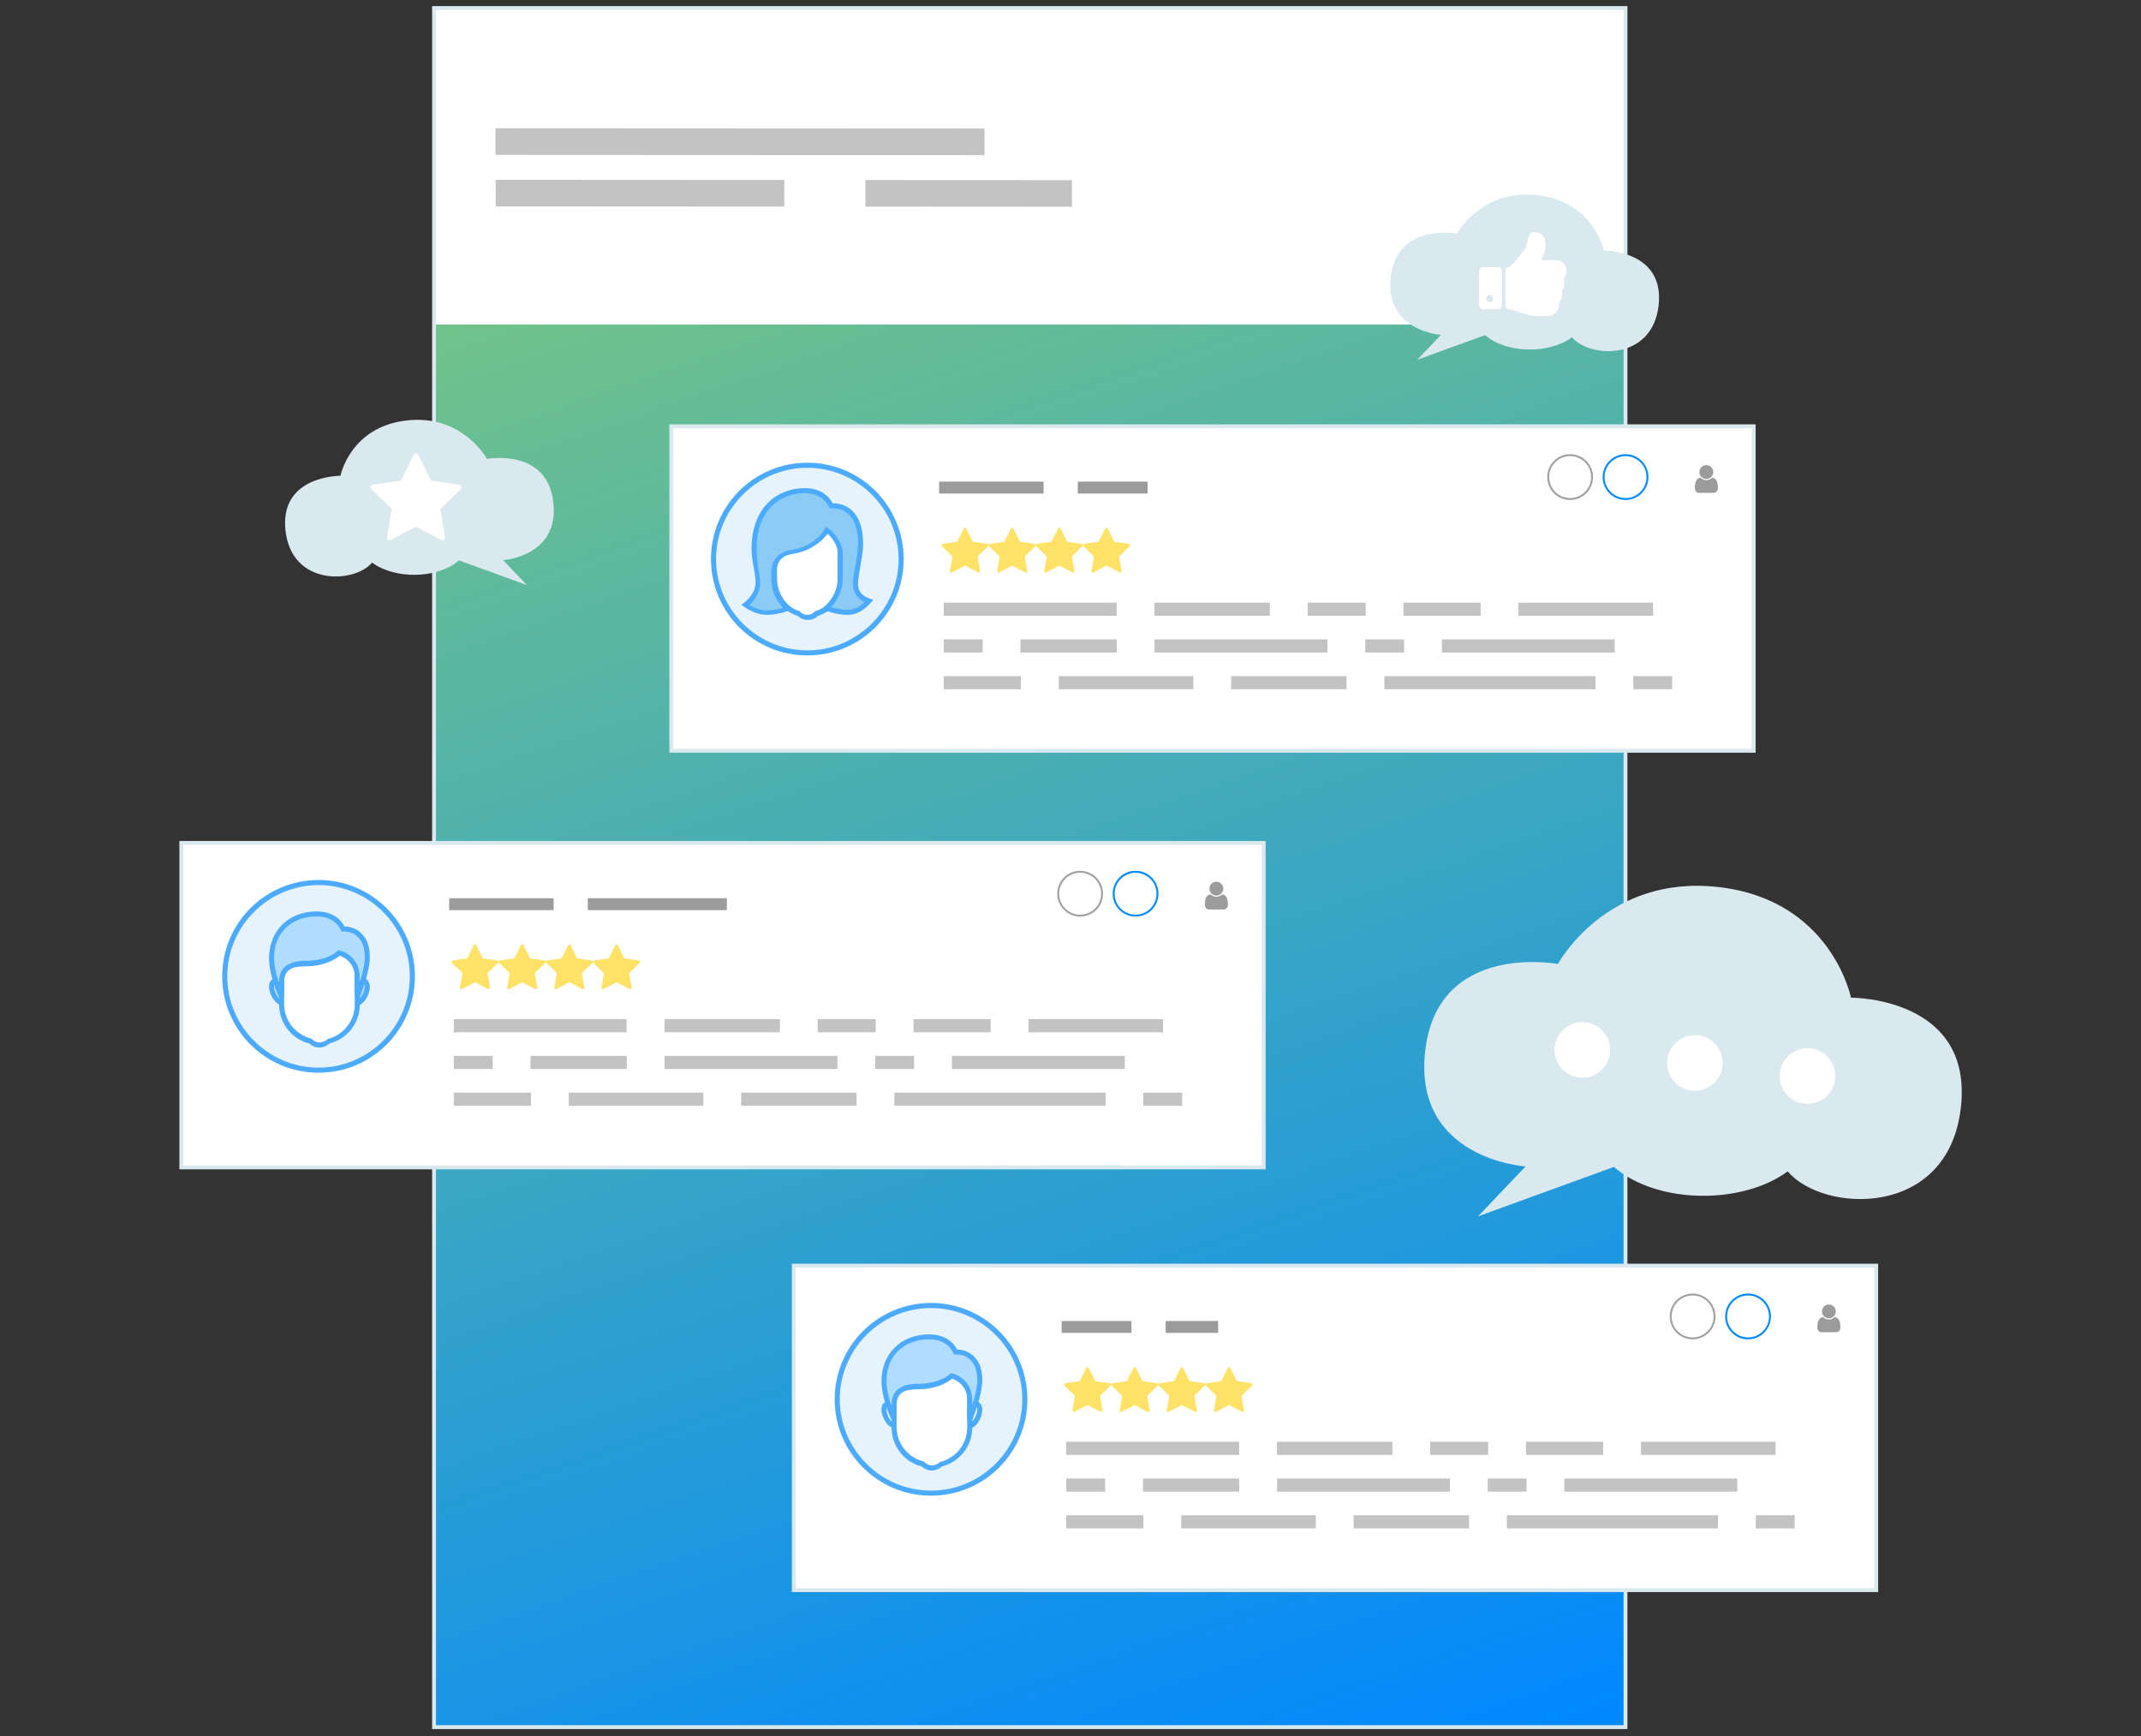 <?xml version="1.0" encoding="utf-8"?>
<!-- Generator: Adobe Illustrator 16.0.0, SVG Export Plug-In . SVG Version: 6.00 Build 0)  -->
<!DOCTYPE svg PUBLIC "-//W3C//DTD SVG 1.1//EN" "http://www.w3.org/Graphics/SVG/1.1/DTD/svg11.dtd">
<svg version="1.1" id="Layer_1" xmlns="http://www.w3.org/2000/svg" xmlns:xlink="http://www.w3.org/1999/xlink" x="0px" y="0px"
	 width="555px" height="450px" viewBox="0 0 555 450" enable-background="new 0 0 555 450" xml:space="preserve">
<rect x="0" y="0" width="555" height="450" fill="#333333" stroke="none"/>
<g id="XMLID_85_">
	
		<linearGradient id="XMLID_2_" gradientUnits="userSpaceOnUse" x1="-178.53" y1="1126.877" x2="-8.594" y2="633.346" gradientTransform="matrix(1 0 0 -1 360.5 1105)">
		<stop  offset="0" style="stop-color:#84CD75"/>
		<stop  offset="0.992" style="stop-color:#0088FF"/>
	</linearGradient>
	<polygon id="XMLID_36_" fill="url(#XMLID_2_)" points="421.256,447.774 112.398,447.616 112.625,2 421.48,2.158 	"/>
	<rect id="XMLID_174_" x="112.606" y="2.079" fill="#FFFFFF" width="308.853" height="82.043"/>
	<g>
		<polygon opacity="0.6" fill="#9B9B9B" enable-background="new    " points="182.036,46.645 182.036,46.644 171.398,46.64 
			171.398,46.638 160.756,46.633 150.118,46.627 139.145,46.622 139.145,46.623 128.505,46.618 128.5,53.512 139.141,53.516 
			139.141,53.517 149.781,53.521 149.781,53.523 160.421,53.527 160.421,53.528 171.396,53.534 171.396,53.533 182.032,53.54 
			182.032,53.538 192.339,53.544 203.312,53.549 203.315,46.656 192.678,46.65 		"/>
		<polygon opacity="0.6" fill="#9B9B9B" enable-background="new    " points="267.223,46.688 256.253,46.681 256.253,46.683 
			245.613,46.677 245.613,46.679 235.303,46.672 224.332,46.667 224.328,53.561 234.967,53.565 234.967,53.565 245.608,53.571 
			256.251,53.577 266.888,53.584 277.862,53.589 277.865,46.695 		"/>
		<polygon opacity="0.6" fill="#9B9B9B" enable-background="new    " points="255.209,40.207 255.214,33.311 239.43,33.302 
			223.645,33.295 207.86,33.287 191.583,33.278 191.583,33.279 176.292,33.269 160.503,33.263 144.719,33.254 128.442,33.246 
			128.439,40.141 144.222,40.149 160.007,40.157 176.287,40.165 176.287,40.165 191.58,40.173 207.362,40.18 223.146,40.189 
			238.932,40.198 		"/>
	</g>
	
		<rect id="XMLID_176_" x="112.512" y="2.079" fill="none" stroke="#DAE8EF" stroke-miterlimit="10" width="308.857" height="445.616"/>
</g>
<g>
	<g id="writer_16_">
		<polygon fill="#FFFFFF" stroke="#DAE8EF" stroke-miterlimit="10" points="392.273,110.499 246.732,110.499 174.015,110.499 
			174.015,126.376 174.015,178.734 174.015,194.611 246.732,194.611 402.662,194.611 454.604,194.611 454.604,178.734 
			454.604,126.376 454.604,110.499 		"/>
		<g id="user_femaile_10_" opacity="0.7">
			<g>
				<path opacity="0.5" fill="#B9DEF9" enable-background="new    " d="M209.282,169.24c-13.409,0-24.321-10.909-24.321-24.319
					c0-13.408,10.912-24.321,24.321-24.321c13.408,0,24.319,10.913,24.319,24.321C233.601,158.331,222.689,169.24,209.282,169.24z"
					/>
				<path fill="#0088FF" d="M209.282,121.261c13.013,0,23.66,10.648,23.66,23.66c0,13.015-10.647,23.662-23.66,23.662
					c-13.017,0-23.665-10.646-23.665-23.662C185.617,131.909,196.265,121.261,209.282,121.261 M209.282,119.941
					c-13.807,0-24.982,11.174-24.982,24.979c0,13.806,11.175,24.978,24.982,24.978c13.802,0,24.976-11.172,24.976-24.978
					C234.257,131.116,223.083,119.941,209.282,119.941L209.282,119.941z"/>
			</g>
			<g>
				<path fill="#FFFFFF" d="M209.282,160.038c-0.79,0-1.579-0.262-2.235-0.918l-0.134-0.133h-0.131
					c-3.684-1.052-6.046-4.335-6.046-8.153V138.61c0-2.103,1.708-3.679,3.679-3.679h9.599c2.103,0,3.682,1.707,3.682,3.679v12.224
					c0,3.817-2.5,7.101-6.048,8.153h-0.131l-0.13,0.133C210.856,159.777,210.068,160.038,209.282,160.038z"/>
				<path fill="#0088FF" d="M214.144,135.587c1.709,0,3.023,1.316,3.023,3.023v12.224c0,3.42-2.365,6.574-5.651,7.497l-0.262,0.132
					l-0.265,0.262c-0.393,0.391-1.051,0.655-1.707,0.655c-0.659,0-1.314-0.265-1.708-0.655l-0.264-0.262l-0.264-0.132
					c-3.287-1.051-5.651-4.076-5.651-7.497V138.61c0-1.708,1.313-3.023,3.02-3.023H214.144 M214.144,134.272h-9.596
					c-2.368,0-4.34,1.973-4.34,4.338v12.224c0,4.21,2.762,7.628,6.574,8.81c0.656,0.658,1.576,1.051,2.628,1.051
					c1.051,0,1.972-0.393,2.63-1.051c3.811-1.182,6.572-4.602,6.572-8.81V138.61C218.481,136.245,216.512,134.272,214.144,134.272
					L214.144,134.272z"/>
			</g>
			<g>
				<path fill="#5BB7EF" d="M219.798,158.727c-2.236,0-4.337-0.66-5.521-1.055c1.314-1.182,3.549-3.811,3.549-7.887v-6.18
					c0-3.152-2.762-5.518-2.892-5.651l-0.525-0.527l-0.396,0.659c0,0-2.759,4.204-8.807,4.996c-3.155,0.392-4.47,2.759-4.47,4.731
					v1.972c0,4.208,2.235,6.837,3.552,8.019c-1.187,0.394-3.289,1.057-5.524,1.057c-2.365,0-4.47-1.188-5.522-1.974
					c1.185-0.919,3.157-2.892,3.157-5.783c0-1.186-0.264-2.5-0.527-3.816c-0.262-1.575-0.525-3.154-0.525-4.732
					c0-11.174,7.097-15.118,13.148-15.118c4.996,0,6.573,3.552,6.573,3.552l0.129,0.392h0.657c4.603,0,7.233,3.551,7.233,9.859
					c0,1.708-0.396,3.681-0.658,5.653c-0.263,1.842-0.658,3.418-0.658,4.863c0,2.367,1.972,3.813,3.419,4.34
					C224.267,156.883,222.294,158.727,219.798,158.727z"/>
				<path fill="#0088FF" d="M208.621,127.832c4.472,0,5.915,3.023,6.049,3.157l0.395,0.784h0.788c4.208,0,6.574,3.287,6.574,9.204
					c0,1.708-0.394,3.68-0.66,5.52c-0.392,1.839-0.655,3.549-0.655,4.996c0,2.369,1.445,3.812,3.024,4.603
					c-1.052,0.919-2.497,1.971-4.338,1.971c-1.576,0-3.157-0.396-4.337-0.658c1.314-1.447,3.021-3.945,3.021-7.627V143.6
					c0-3.414-3.021-6.047-3.155-6.177l-1.183-0.918l-0.79,1.313c0,0-2.627,3.941-8.283,4.729c-3.548,0.529-5.127,3.157-5.127,5.391
					v1.973c0,3.681,1.579,6.18,3.025,7.625c-1.184,0.396-2.631,0.656-4.339,0.656c-1.71,0-3.287-0.787-4.34-1.315
					c1.182-1.181,2.762-3.155,2.762-5.781c0-1.318-0.264-2.631-0.525-3.944c-0.133-1.712-0.397-3.291-0.397-4.867
					C196.133,131.645,202.839,127.832,208.621,127.832 M208.621,126.517c-6.966,0-13.802,4.864-13.802,15.773
					c0,3.289,1.051,6.182,1.051,8.679c0,3.55-3.681,5.783-3.681,5.783s3.024,2.629,6.572,2.629c3.679,0,6.837-1.578,6.837-1.578
					s-4.208-2.498-4.208-8.148c0-0.791,0-0.791,0-1.972c0-1.84,1.183-3.681,3.946-4.076c6.31-0.92,9.199-5.257,9.199-5.257
					s2.631,2.235,2.631,5.127c0,1.313,0,3.945,0,6.181c0,5.52-4.207,8.146-4.207,8.146s3.153,1.582,6.835,1.582
					c3.942,0,6.575-3.95,6.575-3.95s-3.944-0.656-3.944-3.941c0-2.893,1.314-7.1,1.314-10.518c0-7.625-3.68-10.518-7.888-10.518
					C215.853,130.458,214.144,126.517,208.621,126.517L208.621,126.517z"/>
			</g>
		</g>
		<g>
			<polygon fill="#9B9B9B" points="243.447,124.844 243.447,127.931 270.52,127.931 270.52,124.844 			"/>
			<polygon fill="#9B9B9B" points="279.387,124.844 279.387,127.931 297.484,127.931 297.484,124.844 			"/>
		</g>
		<g>
			<polygon opacity="0.6" fill="#9B9B9B" enable-background="new    " points="289.461,159.62 289.461,156.208 244.653,156.208 
				244.653,159.62 			"/>
			<polygon opacity="0.6" fill="#9B9B9B" enable-background="new    " points="329.184,159.62 329.184,156.208 299.26,156.208 
				299.26,159.62 			"/>
			<polygon opacity="0.6" fill="#9B9B9B" enable-background="new    " points="354.023,156.208 338.982,156.208 338.982,159.62 
				354.023,159.62 			"/>
			<polygon opacity="0.6" fill="#9B9B9B" enable-background="new    " points="383.822,159.62 383.822,156.208 363.822,156.208 
				363.822,159.62 			"/>
			<polygon opacity="0.6" fill="#9B9B9B" enable-background="new    " points="428.508,159.62 428.508,156.208 393.623,156.208 
				393.623,159.62 			"/>
			<polygon opacity="0.6" fill="#9B9B9B" enable-background="new    " points="254.731,169.146 254.731,165.735 244.653,165.735 
				244.653,169.146 			"/>
			<polygon opacity="0.6" fill="#9B9B9B" enable-background="new    " points="289.49,169.146 289.49,165.735 264.529,165.735 
				264.529,169.146 			"/>
			<polygon opacity="0.6" fill="#9B9B9B" enable-background="new    " points="344.1,169.146 344.1,165.735 299.291,165.735 
				299.291,169.146 			"/>
			<polygon opacity="0.6" fill="#9B9B9B" enable-background="new    " points="363.977,169.146 363.977,165.735 353.898,165.735 
				353.898,169.146 			"/>
			<polygon opacity="0.6" fill="#9B9B9B" enable-background="new    " points="373.775,165.735 373.775,169.146 418.584,169.146 
				418.584,165.735 			"/>
			<polygon opacity="0.6" fill="#9B9B9B" enable-background="new    " points="244.653,175.261 244.653,178.672 264.653,178.672 
				264.653,175.261 			"/>
			<polygon opacity="0.6" fill="#9B9B9B" enable-background="new    " points="274.452,175.261 274.452,178.672 309.338,178.672 
				309.338,175.261 			"/>
			<polygon opacity="0.6" fill="#9B9B9B" enable-background="new    " points="319.137,175.261 319.137,178.672 349.061,178.672 
				349.061,175.261 			"/>
			<polygon opacity="0.6" fill="#9B9B9B" enable-background="new    " points="358.859,175.261 358.859,178.672 413.592,178.672 
				413.592,175.261 			"/>
			<polygon opacity="0.6" fill="#9B9B9B" enable-background="new    " points="423.391,175.261 423.391,178.672 433.469,178.672 
				433.469,175.261 			"/>
		</g>
		<g enable-background="new    ">
			<path fill="#FFE266" d="M256.07,141.652l-2.664,2.599l0.63,3.67c0.007,0.051,0.007,0.095,0.007,0.146
				c0,0.191-0.087,0.367-0.3,0.367c-0.103,0-0.205-0.036-0.293-0.088l-3.296-1.73l-3.297,1.73c-0.095,0.052-0.19,0.088-0.293,0.088
				c-0.212,0-0.309-0.176-0.309-0.367c0-0.052,0.009-0.096,0.016-0.146l0.631-3.67l-2.673-2.599
				c-0.087-0.095-0.184-0.22-0.184-0.353c0-0.22,0.229-0.308,0.411-0.337l3.687-0.536l1.65-3.34c0.067-0.14,0.191-0.3,0.36-0.3
				c0.169,0,0.293,0.161,0.358,0.3l1.652,3.34l3.685,0.536c0.176,0.029,0.412,0.117,0.412,0.337
				C256.261,141.432,256.164,141.558,256.07,141.652z"/>
			<path fill="#FFE266" d="M268.297,141.652l-2.665,2.599l0.631,3.67c0.007,0.051,0.007,0.095,0.007,0.146
				c0,0.191-0.089,0.367-0.302,0.367c-0.101,0-0.204-0.036-0.292-0.088l-3.295-1.73l-3.297,1.73
				c-0.096,0.052-0.192,0.088-0.294,0.088c-0.212,0-0.308-0.176-0.308-0.367c0-0.052,0.008-0.096,0.016-0.146l0.631-3.67
				l-2.674-2.599c-0.088-0.095-0.183-0.22-0.183-0.353c0-0.22,0.228-0.308,0.41-0.337l3.688-0.536l1.65-3.34
				c0.067-0.14,0.191-0.3,0.36-0.3c0.167,0,0.293,0.161,0.358,0.3l1.652,3.34l3.686,0.536c0.176,0.029,0.411,0.117,0.411,0.337
				C268.488,141.432,268.391,141.558,268.297,141.652z"/>
			<path fill="#FFE266" d="M280.523,141.652l-2.665,2.599l0.63,3.67c0.008,0.051,0.008,0.095,0.008,0.146
				c0,0.191-0.09,0.367-0.304,0.367c-0.1,0-0.203-0.036-0.292-0.088l-3.297-1.73l-3.295,1.73c-0.097,0.052-0.191,0.088-0.293,0.088
				c-0.213,0-0.309-0.176-0.309-0.367c0-0.052,0.008-0.096,0.015-0.146l0.632-3.67l-2.674-2.599
				c-0.087-0.095-0.183-0.22-0.183-0.353c0-0.22,0.228-0.308,0.41-0.337l3.687-0.536l1.649-3.34c0.067-0.14,0.192-0.3,0.36-0.3
				c0.169,0,0.293,0.161,0.36,0.3l1.65,3.34l3.687,0.536c0.174,0.029,0.41,0.117,0.41,0.337
				C280.715,141.432,280.619,141.558,280.523,141.652z"/>
			<path fill="#FFE266" d="M292.752,141.652l-2.664,2.599l0.631,3.67c0.008,0.051,0.008,0.095,0.008,0.146
				c0,0.191-0.09,0.367-0.301,0.367c-0.104,0-0.205-0.036-0.293-0.088l-3.297-1.73l-3.297,1.73
				c-0.094,0.052-0.189,0.088-0.293,0.088c-0.211,0-0.309-0.176-0.309-0.367c0-0.052,0.008-0.096,0.016-0.146l0.631-3.67
				l-2.672-2.599c-0.088-0.095-0.182-0.22-0.182-0.353c0-0.22,0.227-0.308,0.41-0.337l3.686-0.536l1.648-3.34
				c0.067-0.14,0.192-0.3,0.36-0.3c0.17,0,0.293,0.161,0.359,0.3l1.649,3.34l3.687,0.536c0.178,0.029,0.411,0.117,0.411,0.337
				C292.943,141.432,292.846,141.558,292.752,141.652z"/>
		</g>
		
			<circle opacity="0.5" fill="none" stroke="#454545" stroke-width="0.5" stroke-miterlimit="10" enable-background="new    " cx="407.016" cy="123.665" r="5.686"/>
		<circle fill="none" stroke="#0088FF" stroke-width="0.5" stroke-miterlimit="10" cx="421.381" cy="123.667" r="5.684"/>
		<path fill="#9B9B9B" d="M444.33,127.75h-3.996c-0.547,0-0.996-0.557-0.996-1.239c0-1.229,0.305-2.651,1.529-2.651
			c0.379,0.369,0.895,0.599,1.463,0.599c0.572,0,1.086-0.23,1.465-0.599c1.225,0,1.527,1.421,1.527,2.651
			C445.322,127.193,444.875,127.75,444.33,127.75z M442.33,124.159c-0.988,0-1.795-0.804-1.795-1.795
			c0-0.991,0.807-1.795,1.795-1.795c0.992,0,1.797,0.804,1.797,1.795C444.127,123.355,443.322,124.159,442.33,124.159z"/>
	</g>
	<g id="writer_15_">
		<polygon fill="#FFFFFF" stroke="#DAE8EF" stroke-miterlimit="10" points="47,218.491 47,234.367 47,286.729 47,302.605 
			327.59,302.605 327.59,286.729 327.59,234.367 327.59,218.491 		"/>
		<g id="user_male_4_" opacity="0.7">
			<g>
				<path opacity="0.5" fill="#B9DEF9" enable-background="new    " d="M82.578,277.408c-13.412,0-24.322-10.913-24.322-24.323
					s10.911-24.319,24.322-24.319c13.409,0,24.319,10.909,24.319,24.319C106.896,266.495,95.987,277.408,82.578,277.408z"/>
				<path fill="#0088FF" d="M82.578,229.425c13.013,0,23.66,10.646,23.66,23.66c0,13.019-10.647,23.663-23.66,23.663
					c-13.015,0-23.665-10.645-23.665-23.663C58.913,240.071,69.563,229.425,82.578,229.425 M82.578,228.105
					c-13.805,0-24.979,11.178-24.979,24.979c0,13.808,11.172,24.978,24.979,24.978c13.803,0,24.977-11.17,24.977-24.978
					C107.555,239.283,96.381,228.105,82.578,228.105L82.578,228.105z"/>
			</g>
			<g>
				<path fill="#8FCFFF" d="M92.078,260.034c-1.701,0-3.135-1.44-3.135-3.14c0-1.696,1.434-3.134,3.135-3.134
					c2.613,0,3.137,0.652,3.137,1.827C95.215,257.55,93.646,260.034,92.078,260.034z"/>
				<g>
					<path fill="#0088FF" d="M92.078,254.542c2.481,0,2.481,0.656,2.481,1.181c0,1.564-1.307,3.659-2.481,3.659
						c-1.309,0-2.482-1.049-2.482-2.485C89.596,255.459,90.771,254.542,92.078,254.542 M92.078,253.239
						c-2.092,0-3.79,1.696-3.79,3.788c0,2.089,1.698,3.789,3.79,3.789c2.09,0,3.79-2.877,3.79-4.965
						C95.868,253.632,94.168,253.239,92.078,253.239L92.078,253.239z"/>
				</g>
			</g>
			<g>
				<path fill="#8FCFFF" d="M73.525,260.034c-1.568,0-3.138-2.484-3.138-4.313c0-1.18,0.525-1.834,3.138-1.834
					c1.698,0,3.135,1.441,3.135,3.143C76.66,258.727,75.223,260.034,73.525,260.034z"/>
				<g>
					<path fill="#0088FF" d="M73.525,254.542c1.307,0,2.482,1.047,2.482,2.485c0,1.437-1.046,2.48-2.482,2.48
						c-1.048,0-2.483-2.09-2.483-3.656C71.042,255.197,71.042,254.542,73.525,254.542 M73.525,253.239
						c-2.09,0-3.789,0.393-3.789,2.481c0,2.092,1.699,4.963,3.789,4.963c2.09,0,3.788-1.699,3.788-3.787
						C77.313,254.807,75.483,253.239,73.525,253.239L73.525,253.239z"/>
				</g>
			</g>
			<g>
				<g>
					<path fill="#FFFFFF" d="M82.8,270.879c-0.783,0-1.567-0.263-2.088-0.786l-0.13-0.131H80.45
						c-4.312-1.044-7.447-4.964-7.447-9.54v-12.15c0-2.351,1.959-4.313,4.313-4.313H88.29c2.353,0,4.313,1.963,4.313,4.313v12.15
						c0,4.447-3.005,8.362-7.449,9.54h-0.13l-0.131,0.131C84.371,270.616,83.587,270.879,82.8,270.879z"/>
				</g>
				<g>
					<path fill="#0088FF" d="M88.289,244.613c2.088,0,3.661,1.697,3.661,3.656v12.151c0,4.185-2.877,7.843-6.928,8.888l-0.26,0.133
						l-0.26,0.259c-0.395,0.132-0.915,0.524-1.702,0.524c-0.783,0-1.305-0.394-1.698-0.654l-0.26-0.262l-0.261-0.128
						c-4.052-1.045-6.927-4.708-6.927-8.888v-12.15c0-2.09,1.697-3.658,3.659-3.658h10.976 M88.289,243.307H77.313
						c-2.745,0-4.965,2.217-4.965,4.965v12.15c0,4.836,3.397,9.021,7.839,10.061c0.655,0.656,1.567,1.048,2.615,1.048
						c1.048,0,1.83-0.388,2.613-1.048c4.574-1.174,7.843-5.225,7.843-10.061v-12.15C93.255,245.523,91.035,243.307,88.289,243.307
						L88.289,243.307z"/>
				</g>
			</g>
			<g>
				<g>
					<path fill="#8FCFFF" d="M92.602,257.811v-4.57c0-4.835-4.313-6.144-4.313-6.144l-0.391-0.129l-0.261,0.263
						c0,0-2.744,2.611-8.626,2.611c-1.434,0-6.008,0-6.008,4.704v3.267h-0.262c-0.521-1.309-2.352-5.616-2.352-9.406
						c0-6.926,4.704-11.498,11.762-11.498c4.966,0,6.534,3.396,6.534,3.527l0.129,0.393h0.394c2.744,0,5.878,1.829,5.878,7.186
						c0,3.396-1.83,8.364-2.352,9.801L92.602,257.811L92.602,257.811z"/>
					<g>
						<path fill="#0088FF" d="M82.15,237.561c4.57,0,5.878,3.002,6.008,3.133l0.394,0.785h0.783c2.352,0,5.225,1.695,5.225,6.534
							c0,1.958-0.653,4.57-1.306,6.529v-1.303c0-4.313-3.138-6.271-4.834-6.796l-0.654-0.129l-0.521,0.391
							c-0.134,0.132-2.616,2.352-8.102,2.352c-4.444,0-6.795,1.83-6.795,5.357v0.393c-0.653-1.83-1.307-4.313-1.307-6.535
							C71.042,241.868,75.483,237.561,82.15,237.561 M82.15,236.251c-7.582,0-12.415,5.228-12.415,12.151
							c0,4.574,2.612,10.061,2.612,10.061h1.308c0,0,0-2.611,0-3.922c0-3.525,2.614-4.048,5.357-4.048
							c6.144,0,9.019-2.744,9.019-2.744s3.919,1.041,3.919,5.487c0,1.435,0,5.224,0,5.224h1.308c0,0,2.612-6.271,2.612-10.451
							c0-5.878-3.789-7.84-6.534-7.84C89.335,240.172,87.635,236.251,82.15,236.251L82.15,236.251z"/>
					</g>
				</g>
			</g>
		</g>
		<g>
			<polygon fill="#9B9B9B" points="116.432,232.835 116.432,235.92 143.506,235.92 143.506,232.835 			"/>
			<polygon fill="#9B9B9B" points="152.372,232.835 152.372,235.92 188.425,235.92 188.425,232.835 			"/>
		</g>
		<g>
			<polygon opacity="0.6" fill="#9B9B9B" enable-background="new    " points="162.446,267.582 162.446,264.172 117.638,264.172 
				117.638,267.582 			"/>
			<polygon opacity="0.6" fill="#9B9B9B" enable-background="new    " points="202.169,267.582 202.169,264.172 172.245,264.172 
				172.245,267.582 			"/>
			<polygon opacity="0.6" fill="#9B9B9B" enable-background="new    " points="227.007,264.172 211.968,264.172 211.968,267.582 
				227.007,267.582 			"/>
			<polygon opacity="0.6" fill="#9B9B9B" enable-background="new    " points="256.807,267.582 256.807,264.172 236.807,264.172 
				236.807,267.582 			"/>
			<polygon opacity="0.6" fill="#9B9B9B" enable-background="new    " points="301.494,267.582 301.494,264.172 266.607,264.172 
				266.607,267.582 			"/>
			<polygon opacity="0.6" fill="#9B9B9B" enable-background="new    " points="127.715,277.107 127.715,273.696 117.638,273.696 
				117.638,277.107 			"/>
			<polygon opacity="0.6" fill="#9B9B9B" enable-background="new    " points="162.477,277.107 162.477,273.696 137.515,273.696 
				137.515,277.107 			"/>
			<polygon opacity="0.6" fill="#9B9B9B" enable-background="new    " points="217.085,277.107 217.085,273.696 172.276,273.696 
				172.276,277.107 			"/>
			<polygon opacity="0.6" fill="#9B9B9B" enable-background="new    " points="236.961,277.107 236.961,273.696 226.884,273.696 
				226.884,277.107 			"/>
			<polygon opacity="0.6" fill="#9B9B9B" enable-background="new    " points="246.761,273.696 246.761,277.107 291.57,277.107 
				291.57,273.696 			"/>
			<polygon opacity="0.6" fill="#9B9B9B" enable-background="new    " points="117.638,283.223 117.638,286.635 137.639,286.635 
				137.639,283.223 			"/>
			<polygon opacity="0.6" fill="#9B9B9B" enable-background="new    " points="147.438,283.223 147.438,286.635 182.323,286.635 
				182.323,283.223 			"/>
			<polygon opacity="0.6" fill="#9B9B9B" enable-background="new    " points="192.122,283.223 192.122,286.635 222.046,286.635 
				222.046,283.223 			"/>
			<polygon opacity="0.6" fill="#9B9B9B" enable-background="new    " points="231.845,283.223 231.845,286.635 286.578,286.635 
				286.578,283.223 			"/>
			<polygon opacity="0.6" fill="#9B9B9B" enable-background="new    " points="296.375,283.223 296.375,286.635 306.453,286.635 
				306.453,283.223 			"/>
		</g>
		<g enable-background="new    ">
			<path fill="#FFE266" d="M129.056,249.646l-2.666,2.599l0.631,3.672c0.007,0.051,0.007,0.095,0.007,0.146
				c0,0.19-0.088,0.367-0.3,0.367c-0.104,0-0.206-0.037-0.294-0.088l-3.296-1.734l-3.296,1.734c-0.095,0.051-0.19,0.088-0.293,0.088
				c-0.213,0-0.309-0.177-0.309-0.367c0-0.052,0.007-0.096,0.015-0.146l0.631-3.672l-2.673-2.599
				c-0.087-0.094-0.183-0.221-0.183-0.353c0-0.22,0.228-0.31,0.412-0.339l3.685-0.534l1.651-3.34c0.067-0.14,0.191-0.3,0.36-0.3
				c0.169,0,0.292,0.16,0.36,0.3l1.651,3.34l3.686,0.534c0.175,0.029,0.411,0.119,0.411,0.339
				C129.246,249.426,129.15,249.553,129.056,249.646z"/>
			<path fill="#FFE266" d="M141.282,249.646l-2.665,2.599l0.631,3.672c0.008,0.051,0.008,0.095,0.008,0.146
				c0,0.19-0.088,0.367-0.301,0.367c-0.103,0-0.205-0.037-0.293-0.088l-3.296-1.734l-3.296,1.734
				c-0.094,0.051-0.19,0.088-0.293,0.088c-0.212,0-0.309-0.177-0.309-0.367c0-0.052,0.008-0.096,0.015-0.146l0.631-3.672
				l-2.673-2.599c-0.087-0.094-0.183-0.221-0.183-0.353c0-0.22,0.229-0.31,0.411-0.339l3.685-0.534l1.651-3.34
				c0.067-0.14,0.19-0.3,0.36-0.3c0.17,0,0.293,0.16,0.36,0.3l1.651,3.34l3.685,0.534c0.175,0.029,0.412,0.119,0.412,0.339
				C141.474,249.426,141.377,249.553,141.282,249.646z"/>
			<path fill="#FFE266" d="M153.51,249.646l-2.666,2.599l0.631,3.672c0.008,0.051,0.008,0.095,0.008,0.146
				c0,0.19-0.088,0.367-0.301,0.367c-0.103,0-0.205-0.037-0.293-0.088l-3.296-1.734l-3.296,1.734
				c-0.095,0.051-0.19,0.088-0.293,0.088c-0.212,0-0.308-0.177-0.308-0.367c0-0.052,0.007-0.096,0.015-0.146l0.631-3.672
				l-2.672-2.599c-0.087-0.094-0.183-0.221-0.183-0.353c0-0.22,0.228-0.31,0.41-0.339l3.686-0.534l1.651-3.34
				c0.066-0.14,0.19-0.3,0.359-0.3c0.169,0,0.293,0.16,0.36,0.3l1.651,3.34l3.685,0.534c0.175,0.029,0.411,0.119,0.411,0.339
				C153.7,249.426,153.604,249.553,153.51,249.646z"/>
			<path fill="#FFE266" d="M165.738,249.646l-2.665,2.599l0.63,3.672c0.008,0.051,0.008,0.095,0.008,0.146
				c0,0.19-0.088,0.367-0.301,0.367c-0.102,0-0.204-0.037-0.293-0.088l-3.296-1.734l-3.296,1.734
				c-0.095,0.051-0.191,0.088-0.293,0.088c-0.212,0-0.309-0.177-0.309-0.367c0-0.052,0.008-0.096,0.016-0.146l0.631-3.672
				l-2.673-2.599c-0.087-0.094-0.184-0.221-0.184-0.353c0-0.22,0.228-0.31,0.411-0.339l3.686-0.534l1.651-3.34
				c0.067-0.14,0.191-0.3,0.36-0.3c0.169,0,0.293,0.16,0.36,0.3l1.651,3.34l3.686,0.534c0.176,0.029,0.41,0.119,0.41,0.339
				C165.928,249.426,165.833,249.553,165.738,249.646z"/>
		</g>
		
			<circle opacity="0.5" fill="none" stroke="#454545" stroke-width="0.5" stroke-miterlimit="10" enable-background="new    " cx="280.002" cy="231.66" r="5.688"/>
		<circle fill="none" stroke="#0088FF" stroke-width="0.5" stroke-miterlimit="10" cx="294.367" cy="231.661" r="5.684"/>
		<path fill="#9B9B9B" d="M317.313,235.743h-3.991c-0.547,0-0.996-0.556-0.996-1.238c0-1.231,0.303-2.651,1.526-2.651
			c0.379,0.368,0.896,0.599,1.466,0.599c0.569,0,1.086-0.229,1.463-0.599c1.225,0,1.528,1.42,1.528,2.651
			C318.309,235.188,317.861,235.743,317.313,235.743z M315.316,232.152c-0.99,0-1.795-0.807-1.795-1.797s0.805-1.795,1.795-1.795
			c0.989,0,1.795,0.805,1.795,1.795C317.111,231.348,316.307,232.152,315.316,232.152z"/>
	</g>
	<g id="writer_14_">
		<polygon fill="#FFFFFF" stroke="#DAE8EF" stroke-miterlimit="10" points="205.769,328.07 205.769,343.947 205.769,396.308 
			205.769,412.186 486.359,412.186 486.359,396.308 486.359,343.947 486.359,328.07 		"/>
		<g id="user_male_2_" opacity="0.7">
			<g>
				<path opacity="0.5" fill="#B9DEF9" enable-background="new    " d="M241.346,387.043c-13.411,0-24.321-10.912-24.321-24.322
					s10.91-24.317,24.321-24.317c13.409,0,24.319,10.907,24.319,24.317S254.755,387.043,241.346,387.043z"/>
				<path fill="#0088FF" d="M241.346,339.061c13.014,0,23.66,10.648,23.66,23.66c0,13.019-10.646,23.663-23.66,23.663
					c-13.015,0-23.665-10.646-23.665-23.663C217.681,349.709,228.332,339.061,241.346,339.061 M241.346,337.742
					c-13.805,0-24.979,11.177-24.979,24.979c0,13.809,11.171,24.979,24.979,24.979c13.803,0,24.977-11.172,24.977-24.979
					C266.323,348.919,255.149,337.742,241.346,337.742L241.346,337.742z"/>
			</g>
			<g>
				<path fill="#0088FF" d="M250.847,364.178c2.479,0,2.479,0.656,2.479,1.176c0,1.567-1.307,3.659-2.479,3.659
					c-1.31,0-2.483-1.045-2.483-2.483C248.364,365.096,249.539,364.178,250.847,364.178 M250.847,362.876
					c-2.093,0-3.791,1.695-3.791,3.785c0,2.089,1.698,3.791,3.791,3.791c2.089,0,3.788-2.877,3.788-4.97
					C254.635,363.268,252.936,362.876,250.847,362.876L250.847,362.876z"/>
				<path fill="#0088FF" d="M232.293,364.178c1.308,0,2.482,1.047,2.482,2.483c0,1.438-1.047,2.483-2.482,2.483
					c-1.048,0-2.483-2.09-2.483-3.657C229.81,364.834,229.81,364.178,232.293,364.178 M232.293,362.876
					c-2.09,0-3.79,0.392-3.79,2.481s1.699,4.961,3.79,4.961c2.09,0,3.788-1.695,3.788-3.783
					C236.082,364.446,234.252,362.876,232.293,362.876L232.293,362.876z"/>
				<g>
					<path fill="#FFFFFF" d="M241.567,380.513c-0.782,0-1.566-0.262-2.087-0.784l-0.13-0.129h-0.133
						c-4.311-1.046-7.445-4.966-7.445-9.541v-12.149c0-2.353,1.957-4.313,4.311-4.313h10.976c2.353,0,4.314,1.963,4.314,4.313
						v12.149c0,4.445-3.006,8.365-7.449,9.541h-0.13l-0.133,0.129C243.139,380.251,242.355,380.513,241.567,380.513z"/>
				</g>
				<path fill="#0088FF" d="M247.056,354.251c2.09,0,3.661,1.698,3.661,3.657v12.15c0,4.183-2.875,7.838-6.927,8.885l-0.262,0.13
					l-0.259,0.262c-0.395,0.13-0.915,0.521-1.703,0.521c-0.782,0-1.305-0.389-1.697-0.652l-0.26-0.26l-0.26-0.131
					c-4.052-1.043-6.928-4.705-6.928-8.884v-12.153c0-2.088,1.698-3.655,3.659-3.655h10.975 M247.056,352.939h-10.975
					c-2.745,0-4.965,2.225-4.965,4.969v12.15c0,4.834,3.398,9.018,7.839,10.06c0.654,0.657,1.568,1.048,2.616,1.048
					c1.048,0,1.83-0.391,2.612-1.048c4.572-1.175,7.842-5.226,7.842-10.06v-12.15C252.023,355.164,249.803,352.939,247.056,352.939
					L247.056,352.939z"/>
			</g>
			<g>
				<path fill="#8FCFFF" d="M251.37,367.446v-4.57c0-4.839-4.313-6.144-4.313-6.144l-0.39-0.133l-0.261,0.263
					c0,0-2.745,2.614-8.627,2.614c-1.435,0-6.007,0-6.007,4.705v3.267h-0.263c-0.521-1.311-2.353-5.617-2.353-9.41
					c0-6.923,4.704-11.497,11.761-11.497c4.969,0,6.535,3.398,6.535,3.53l0.129,0.39h0.393c2.744,0,5.879,1.83,5.879,7.186
					c0,3.397-1.83,8.364-2.353,9.8H251.37L251.37,367.446z"/>
				<g>
					<path fill="#0088FF" d="M240.917,347.196c4.571,0,5.879,3.005,6.009,3.138l0.394,0.782h0.783c2.354,0,5.226,1.696,5.226,6.534
						c0,1.959-0.653,4.57-1.306,6.533v-1.308c0-4.313-3.139-6.272-4.834-6.797l-0.654-0.13l-0.521,0.393
						c-0.134,0.127-2.617,2.352-8.102,2.352c-4.443,0-6.796,1.832-6.796,5.358v0.392c-0.652-1.83-1.306-4.313-1.306-6.537
						C229.81,351.505,234.252,347.196,240.917,347.196 M240.917,345.887c-7.581,0-12.414,5.229-12.414,12.15
						c0,4.576,2.612,10.063,2.612,10.063h1.308c0,0,0-2.611,0-3.922c0-3.527,2.613-4.048,5.356-4.048
						c6.145,0,9.019-2.748,9.019-2.748s3.919,1.048,3.919,5.489c0,1.438,0,5.225,0,5.225h1.308c0,0,2.612-6.268,2.612-10.453
						c0-5.877-3.789-7.834-6.533-7.834C248.103,349.809,246.404,345.887,240.917,345.887L240.917,345.887z"/>
				</g>
			</g>
		</g>
		<g>
			<polygon fill="#9B9B9B" points="275.2,342.417 275.2,345.503 293.297,345.503 293.297,342.417 			"/>
			<polygon fill="#9B9B9B" points="302.164,342.417 302.164,345.503 315.768,345.503 315.768,342.417 			"/>
		</g>
		<g>
			<polygon opacity="0.6" fill="#9B9B9B" enable-background="new    " points="321.215,377.134 321.215,373.721 276.405,373.721 
				276.405,377.134 			"/>
			<polygon opacity="0.6" fill="#9B9B9B" enable-background="new    " points="360.938,377.134 360.938,373.721 331.014,373.721 
				331.014,377.134 			"/>
			<polygon opacity="0.6" fill="#9B9B9B" enable-background="new    " points="385.775,373.721 370.736,373.721 370.736,377.134 
				385.775,377.134 			"/>
			<polygon opacity="0.6" fill="#9B9B9B" enable-background="new    " points="415.576,377.134 415.576,373.721 395.576,373.721 
				395.576,377.134 			"/>
			<polygon opacity="0.6" fill="#9B9B9B" enable-background="new    " points="460.26,377.134 460.26,373.721 425.375,373.721 
				425.375,377.134 			"/>
			<polygon opacity="0.6" fill="#9B9B9B" enable-background="new    " points="286.484,386.657 286.484,383.247 276.405,383.247 
				276.405,386.657 			"/>
			<polygon opacity="0.6" fill="#9B9B9B" enable-background="new    " points="321.244,386.657 321.244,383.247 296.283,383.247 
				296.283,386.657 			"/>
			<polygon opacity="0.6" fill="#9B9B9B" enable-background="new    " points="375.854,386.657 375.854,383.247 331.045,383.247 
				331.045,386.657 			"/>
			<polygon opacity="0.6" fill="#9B9B9B" enable-background="new    " points="395.73,386.657 395.73,383.247 385.652,383.247 
				385.652,386.657 			"/>
			<polygon opacity="0.6" fill="#9B9B9B" enable-background="new    " points="405.529,383.247 405.529,386.657 450.338,386.657 
				450.338,383.247 			"/>
			<polygon opacity="0.6" fill="#9B9B9B" enable-background="new    " points="276.405,392.773 276.405,396.184 296.408,396.184 
				296.408,392.773 			"/>
			<polygon opacity="0.6" fill="#9B9B9B" enable-background="new    " points="306.207,392.773 306.207,396.184 341.092,396.184 
				341.092,392.773 			"/>
			<polygon opacity="0.6" fill="#9B9B9B" enable-background="new    " points="350.889,392.773 350.889,396.184 380.814,396.184 
				380.814,392.773 			"/>
			<polygon opacity="0.6" fill="#9B9B9B" enable-background="new    " points="390.615,392.773 390.615,396.184 445.346,396.184 
				445.346,392.773 			"/>
			<polygon opacity="0.6" fill="#9B9B9B" enable-background="new    " points="455.145,392.773 455.145,396.184 465.223,396.184 
				465.223,392.773 			"/>
		</g>
		<g enable-background="new    ">
			<path fill="#FFE266" d="M287.822,359.229l-2.664,2.598l0.631,3.671c0.008,0.054,0.008,0.097,0.008,0.146
				c0,0.191-0.088,0.368-0.301,0.368c-0.102,0-0.203-0.036-0.293-0.088l-3.297-1.731l-3.295,1.731
				c-0.096,0.052-0.191,0.088-0.293,0.088c-0.213,0-0.31-0.177-0.31-0.368c0-0.05,0.009-0.093,0.017-0.146l0.631-3.671l-2.674-2.598
				c-0.086-0.097-0.183-0.221-0.183-0.354c0-0.221,0.228-0.309,0.411-0.337l3.685-0.535l1.651-3.34
				c0.065-0.14,0.19-0.301,0.359-0.301c0.17,0,0.293,0.161,0.358,0.301l1.652,3.34l3.686,0.535c0.176,0.028,0.41,0.116,0.41,0.337
				C288.014,359.008,287.92,359.132,287.822,359.229z"/>
			<path fill="#FFE266" d="M300.051,359.229l-2.666,2.598l0.631,3.671c0.008,0.054,0.008,0.097,0.008,0.146
				c0,0.191-0.088,0.368-0.301,0.368c-0.102,0-0.203-0.036-0.291-0.088l-3.299-1.731l-3.295,1.731
				c-0.094,0.052-0.191,0.088-0.293,0.088c-0.213,0-0.309-0.177-0.309-0.368c0-0.05,0.008-0.093,0.016-0.146l0.631-3.671
				l-2.674-2.598c-0.086-0.097-0.184-0.221-0.184-0.354c0-0.221,0.229-0.309,0.412-0.337l3.686-0.535l1.652-3.34
				c0.063-0.14,0.188-0.301,0.356-0.301c0.17,0,0.295,0.161,0.361,0.301l1.649,3.34l3.687,0.535
				c0.176,0.028,0.412,0.116,0.412,0.337C300.242,359.008,300.145,359.132,300.051,359.229z"/>
			<path fill="#FFE266" d="M312.277,359.229l-2.666,2.598l0.633,3.671c0.008,0.054,0.008,0.097,0.008,0.146
				c0,0.191-0.09,0.368-0.301,0.368c-0.104,0-0.205-0.036-0.293-0.088l-3.297-1.731l-3.297,1.731
				c-0.094,0.052-0.189,0.088-0.293,0.088c-0.213,0-0.31-0.177-0.31-0.368c0-0.05,0.009-0.093,0.019-0.146l0.629-3.671l-2.674-2.598
				c-0.086-0.097-0.183-0.221-0.183-0.354c0-0.221,0.228-0.309,0.412-0.337l3.685-0.535l1.651-3.34
				c0.065-0.14,0.188-0.301,0.358-0.301c0.169,0,0.294,0.161,0.359,0.301l1.652,3.34l3.686,0.535c0.175,0.028,0.41,0.116,0.41,0.337
				C312.469,359.008,312.373,359.132,312.277,359.229z"/>
			<path fill="#FFE266" d="M324.504,359.229l-2.662,2.598l0.629,3.671c0.011,0.054,0.011,0.097,0.011,0.146
				c0,0.191-0.089,0.368-0.304,0.368c-0.1,0-0.203-0.036-0.293-0.088l-3.293-1.731l-3.299,1.731
				c-0.094,0.052-0.191,0.088-0.293,0.088c-0.213,0-0.307-0.177-0.307-0.368c0-0.05,0.006-0.093,0.014-0.146l0.633-3.671
				l-2.674-2.598c-0.088-0.097-0.184-0.221-0.184-0.354c0-0.221,0.229-0.309,0.409-0.337l3.687-0.535l1.65-3.34
				c0.067-0.14,0.19-0.301,0.362-0.301c0.168,0,0.291,0.161,0.357,0.301l1.651,3.34l3.685,0.535
				c0.178,0.028,0.412,0.116,0.412,0.337C324.697,359.008,324.602,359.132,324.504,359.229z"/>
		</g>
		
			<circle opacity="0.5" fill="none" stroke="#454545" stroke-width="0.5" stroke-miterlimit="10" enable-background="new    " cx="438.77" cy="341.242" r="5.686"/>
		<circle fill="none" stroke="#0088FF" stroke-width="0.5" stroke-miterlimit="10" cx="453.135" cy="341.242" r="5.686"/>
		<path fill="#9B9B9B" d="M476.082,345.323h-3.996c-0.545,0-0.992-0.558-0.992-1.24c0-1.229,0.303-2.649,1.527-2.649
			c0.379,0.368,0.893,0.599,1.465,0.599c0.57,0,1.084-0.229,1.463-0.599c1.226,0,1.529,1.422,1.529,2.649
			C477.078,344.768,476.629,345.323,476.082,345.323z M474.086,341.73c-0.992,0-1.797-0.805-1.797-1.795s0.805-1.795,1.797-1.795
			c0.99,0,1.795,0.805,1.795,1.795C475.881,340.927,475.076,341.73,474.086,341.73z"/>
	</g>
</g>
<g>
	<path id="CC_logo_full_v_8_" fill="#DAE8EF" d="M479.818,258.613c0,0-5-25.252-34.189-28.664
		c-29.188-3.418-41.783,19.93-41.783,19.93s-31.08-5.868-34.385,22.387c-3.309,28.252,26.008,30.092,26.008,30.092l-12.324,12.928
		l35.226-12.799c11.266,9.757,33.375,9.801,45.049,1.136c8.928,10.751,41.49,12.493,44.867-16.384
		C511.668,258.364,479.818,258.613,479.818,258.613"/>
	<g id="XMLID_49_">
		<path id="XMLID_52_" fill="#FFFFFF" d="M461.381,278.095c-0.469,3.951,2.369,7.533,6.328,7.985
			c3.967,0.464,7.533-2.375,7.998-6.334c0.459-3.952-2.379-7.537-6.336-7.983C465.41,271.296,461.838,274.134,461.381,278.095z"/>
		<path id="XMLID_51_" fill="#FFFFFF" d="M432.199,274.703c-0.461,3.962,2.375,7.541,6.332,7.999
			c3.965,0.455,7.533-2.382,7.998-6.337c0.461-3.952-2.383-7.534-6.332-7.989C436.227,267.92,432.654,270.757,432.199,274.703z"/>
		<path id="XMLID_50_" fill="#FFFFFF" d="M403.021,271.323c-0.462,3.961,2.377,7.536,6.332,7.993
			c3.952,0.465,7.536-2.373,8.004-6.334c0.455-3.959-2.379-7.535-6.339-7.993C407.053,264.53,403.477,267.369,403.021,271.323z"/>
	</g>
</g>
<g>
	<path id="CC_logo_full_v_7_" fill="#DAE8EF" d="M415.713,64.926c0,0-2.5-12.625-17.094-14.333
		c-14.598-1.708-20.894,9.966-20.894,9.966s-15.541-2.933-17.19,11.193c-1.652,14.124,13.002,15.045,13.002,15.045l-6.162,6.464
		l17.615-6.396c5.631,4.877,16.686,4.896,22.522,0.564c4.464,5.376,20.744,6.248,22.435-8.193
		C431.637,64.802,415.713,64.926,415.713,64.926"/>
	<path fill="#FFFFFF" d="M389.32,79.219c0,0.497-0.414,0.907-0.91,0.907h-4.08c-0.496,0-0.906-0.411-0.906-0.907v-9.07
		c0-0.496,0.41-0.907,0.906-0.907h4.08c0.496,0,0.91,0.411,0.91,0.907V79.219z M386.145,76.498c-0.51,0-0.907,0.412-0.907,0.907
		c0,0.51,0.397,0.908,0.907,0.908c0.496,0,0.906-0.397,0.906-0.908C387.051,76.91,386.641,76.498,386.145,76.498z M405.318,72.261
		c0.155,0.453,0.213,0.879,0.213,1.078c0.028,0.709-0.185,1.374-0.609,1.941c0.156,0.523,0.156,1.091,0,1.657
		c-0.143,0.526-0.412,0.992-0.764,1.334c0.084,1.062-0.158,1.927-0.695,2.565c-0.611,0.722-1.545,1.091-2.793,1.105
		c-0.055,0-0.254,0-0.51,0h-1.078h-0.24c-2.024,0-3.938-0.667-5.471-1.191c-0.894-0.312-1.744-0.61-2.238-0.624
		c-0.481-0.014-0.908-0.411-0.908-0.907v-9.083c0-0.469,0.396-0.865,0.865-0.907c0.525-0.043,1.887-1.729,2.508-2.55
		c0.511-0.653,0.992-1.262,1.433-1.701c0.553-0.554,0.709-1.403,0.879-2.225c0.155-0.837,0.326-1.715,0.936-2.311
		c0.17-0.17,0.396-0.271,0.638-0.271c3.176,0,3.176,2.537,3.176,3.629c0,1.163-0.412,1.984-0.795,2.721
		c-0.154,0.311-0.297,0.454-0.41,0.907h3.926c1.475,0,2.723,1.247,2.723,2.721C406.1,70.9,405.801,71.708,405.318,72.261z"/>
</g>
<g>
	<path id="CC_logo_full_v_5_" fill="#DAE8EF" d="M88.25,123.328c0,0-15.923-0.125-14.232,14.312
		c1.687,14.438,17.968,13.568,22.431,8.191c5.838,4.332,16.893,4.311,22.527-0.566l17.612,6.397l-6.162-6.463
		c0,0,14.657-0.921,13.004-15.047c-1.653-14.124-17.194-11.193-17.194-11.193s-6.296-11.672-20.892-9.964
		C90.75,110.702,88.25,123.328,88.25,123.328"/>
	<path fill="#FFFFFF" d="M119.266,126.953l-5.145,5.017l1.219,7.086c0.016,0.099,0.016,0.184,0.016,0.283
		c0,0.368-0.171,0.709-0.582,0.709c-0.199,0-0.397-0.071-0.567-0.17l-6.363-3.344l-6.363,3.344c-0.185,0.099-0.369,0.17-0.568,0.17
		c-0.411,0-0.596-0.341-0.596-0.709c0-0.099,0.015-0.184,0.03-0.283l1.218-7.086l-5.158-5.017c-0.171-0.184-0.356-0.425-0.356-0.681
		c0-0.424,0.439-0.595,0.794-0.651l7.114-1.036l3.189-6.448c0.128-0.269,0.369-0.582,0.695-0.582c0.326,0,0.567,0.313,0.695,0.582
		l3.189,6.448l7.114,1.036c0.339,0.056,0.793,0.227,0.793,0.651C119.634,126.528,119.45,126.769,119.266,126.953z"/>
</g>
</svg>
